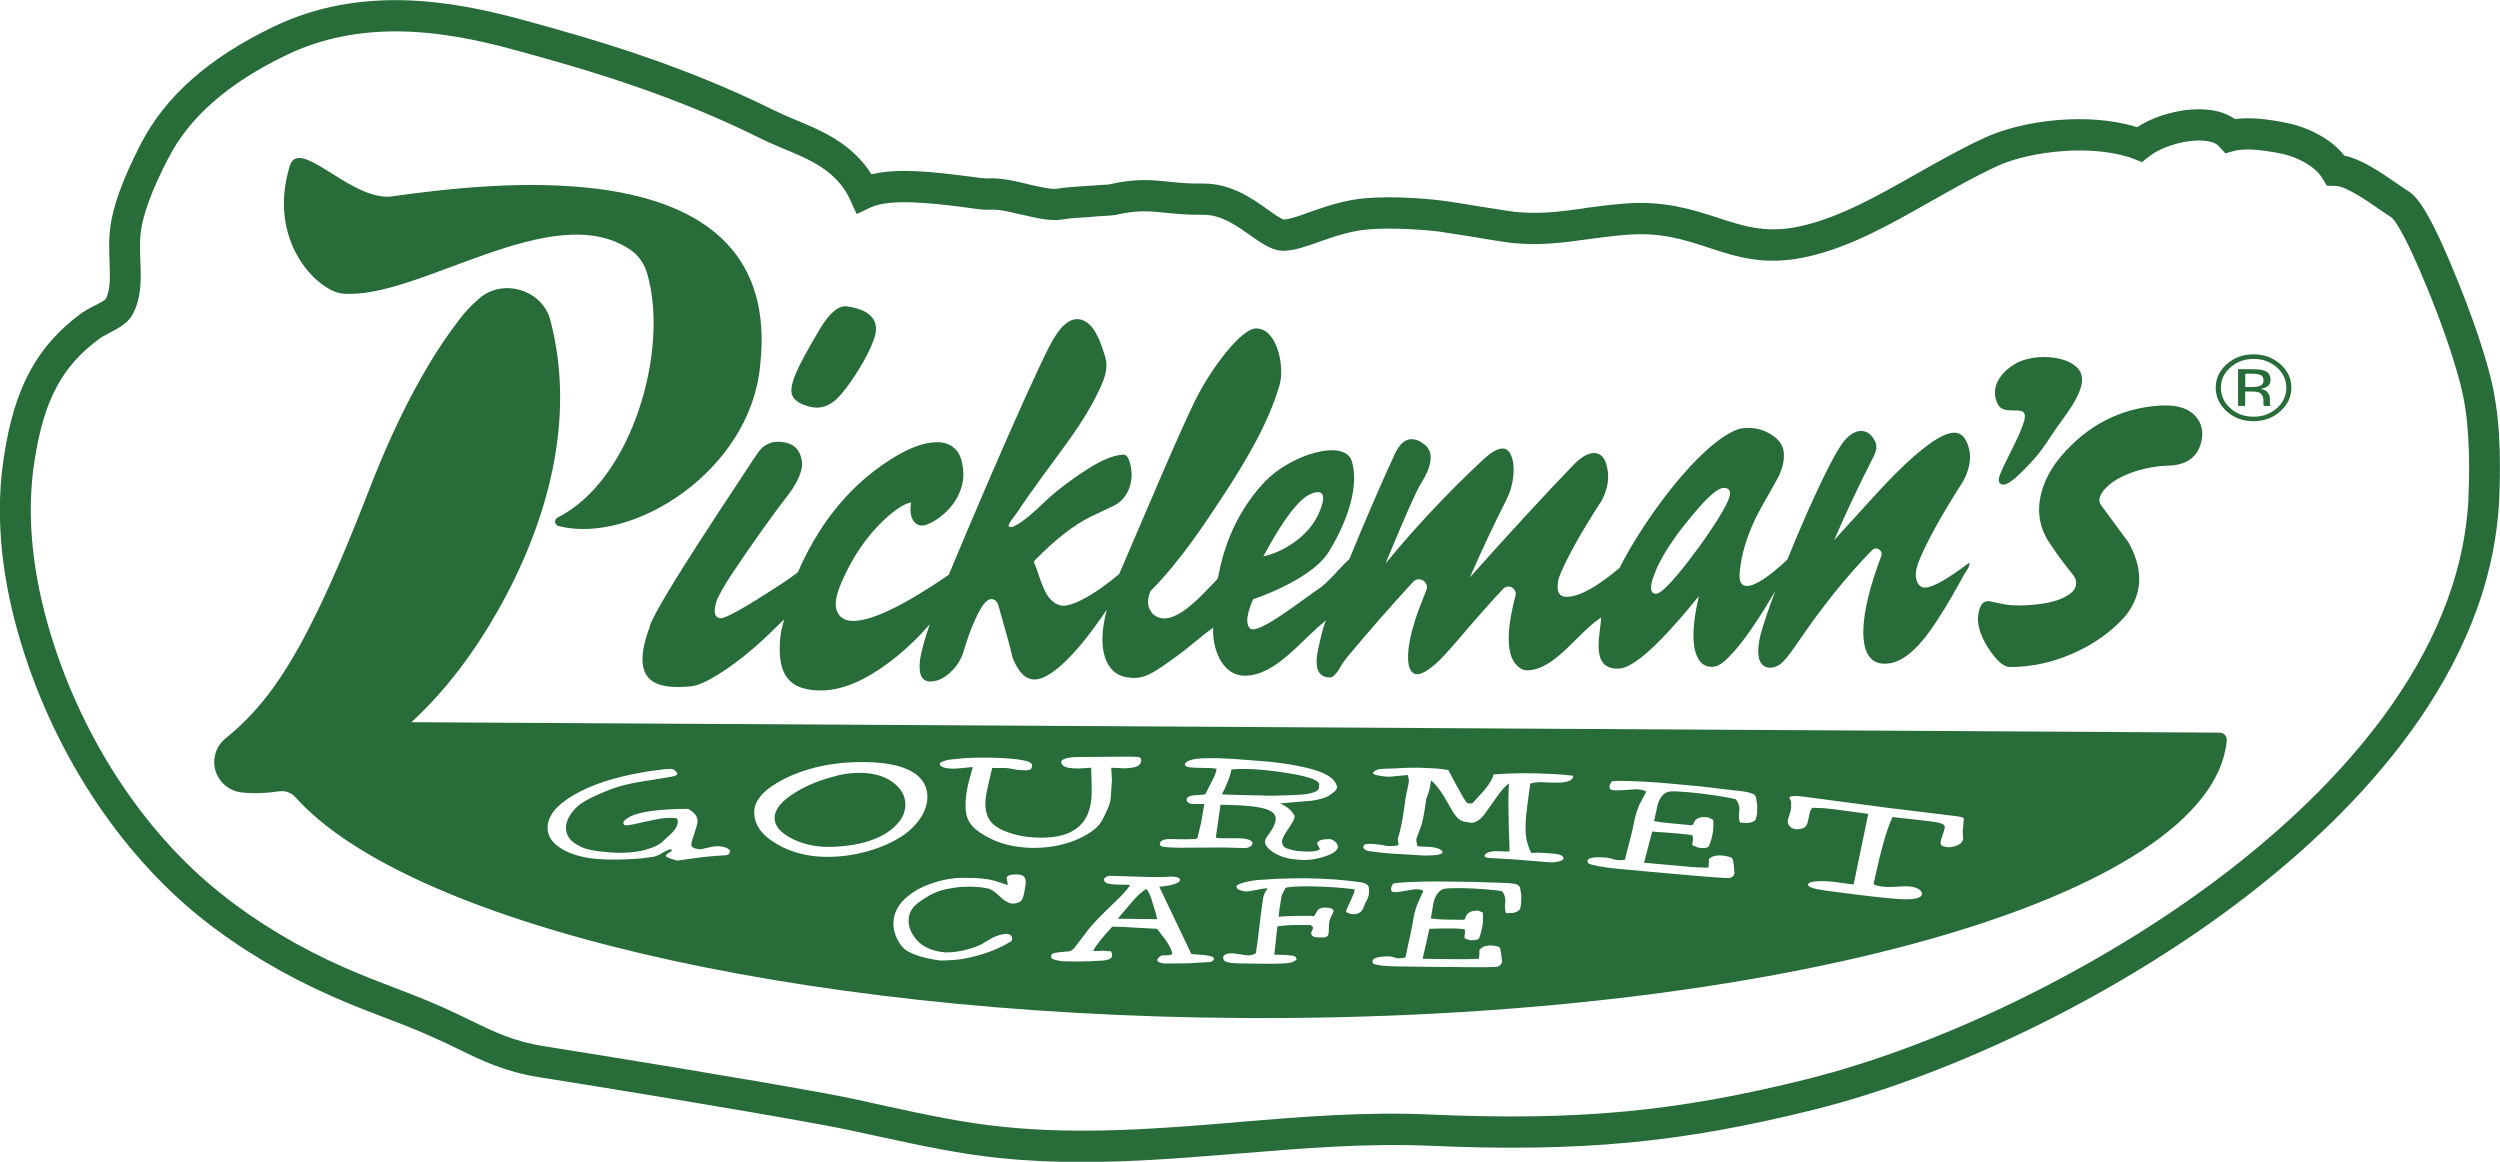 <?xml version="1.0" encoding="UTF-8"?> <svg xmlns="http://www.w3.org/2000/svg" width="170" height="79" viewBox="0 0 170 79" fill="none"><g clip-path="url(#clip0_2_6)"><path d="M169.987 30.776C169.947 29.203 169.807 27.827 169.561 26.566C169.135 24.362 167.958 21.107 167.005 18.803C165.161 14.269 164.322 13.318 163.703 12.954C163.611 12.902 163.391 12.762 163.071 12.53C161.727 11.601 160.515 10.803 159.417 10.584C158.152 8.963 155.93 8.447 155.663 8.394C154.113 8.061 152.914 7.969 151.983 8.096C151.671 7.877 151.324 7.724 150.925 7.605C149.287 7.154 146.951 7.605 145.321 8.648C142.006 7.605 137.514 8.171 134.919 9.384C133.281 10.142 131.77 11.005 130.286 11.842L130.172 11.907C127.616 13.349 125.201 14.716 122.645 15.333C120.23 15.925 118.658 15.412 116.836 14.816L116.796 14.803C115.093 14.251 113.169 13.633 110.499 13.839C109.533 13.918 108.681 14.032 107.852 14.137L107.645 14.177C106.056 14.396 104.677 14.575 103.026 14.409C102.885 14.396 102.068 14.269 101.414 14.164L100.676 14.05C99.592 13.87 98.56 13.704 98.147 13.651C96.764 13.471 94.533 13.34 92.944 13.471C91.433 13.585 90.168 14.037 89.044 14.426C88.372 14.672 87.74 14.904 87.301 14.93C87.081 14.878 86.563 14.505 86.203 14.247C85.158 13.502 83.726 12.481 81.838 12.481H81.785C80.806 12.494 80.055 12.416 79.463 12.354C78.365 12.24 77.219 12.122 75.449 12.534H75.423L75.409 12.547H75.396C75.177 12.56 74.61 12.586 74.378 12.613L73.939 12.639C73.139 12.692 72.375 12.744 71.875 12.832C71.528 12.898 70.636 12.692 69.991 12.547L69.912 12.521C68.968 12.302 68.002 12.069 67.123 12.135H67.11C66.891 12.135 66.153 12.03 65.859 11.995C63.382 11.675 61.02 11.417 59.263 11.855C57.933 9.73 55.803 8.854 54.06 8.135C53.506 7.903 53.001 7.684 52.536 7.452C46.625 4.53 40.829 2.778 35.445 1.323C30.734 0.048 24.564 -1.047 18.601 1.814C14.188 3.939 11.232 6.554 9.564 9.809C8.352 12.166 7.667 14.032 7.487 15.552C7.395 16.297 7.421 17.033 7.447 17.782C7.487 18.799 7.526 19.753 7.175 20.345C7.07 20.45 6.71 20.643 6.516 20.744L6.402 20.796C6.117 20.936 5.836 21.094 5.55 21.287C2.516 23.517 0.979 26.347 0.272 31.034C-0.308 34.705 0.013 38.736 1.216 42.998C3.425 50.814 8.005 57.924 13.801 62.519C16.357 64.539 19.378 66.344 22.527 67.724C23.725 68.263 24.863 68.701 25.974 69.126L26.04 69.152C27.058 69.538 28.103 69.936 29.175 70.414C29.886 70.725 30.492 71.005 31.151 71.329C32.776 72.127 34.326 72.876 36.649 73.248C41.035 73.945 50.007 75.399 55.882 76.481C57.239 76.727 58.618 77.033 59.922 77.318L60.049 77.344C62.605 77.896 65.253 78.466 67.936 78.746C69.833 78.939 71.703 79.018 73.578 79.018C77.192 79.018 80.74 78.72 84.214 78.439L84.433 78.426C88.601 78.08 92.926 77.73 97.159 77.909C107.434 78.361 114.289 77.717 123.374 75.452C133.044 73.029 144.298 67.479 152.751 60.951C160.278 55.155 169.363 45.78 169.943 34C169.995 32.83 170.009 31.77 169.982 30.793L169.987 30.776ZM167.857 33.882C167.317 44.851 158.653 53.727 151.491 59.251C143.258 65.612 132.284 71.023 122.874 73.38C114.008 75.596 107.307 76.227 97.264 75.789C92.891 75.583 88.5 75.942 84.266 76.293L84.047 76.319C78.883 76.744 73.526 77.182 68.147 76.617C65.578 76.359 62.983 75.807 60.493 75.263L60.365 75.237C59.048 74.939 57.656 74.632 56.26 74.374C50.375 73.292 41.365 71.838 36.987 71.141C34.962 70.821 33.671 70.199 32.055 69.415C31.37 69.082 30.751 68.784 30.005 68.451C28.894 67.96 27.822 67.549 26.79 67.15L26.711 67.124C25.64 66.712 24.529 66.287 23.37 65.77C20.375 64.456 17.508 62.743 15.097 60.824C9.638 56.509 5.326 49.802 3.236 42.411C2.125 38.447 1.818 34.723 2.345 31.35C2.977 27.227 4.215 24.884 6.784 23.017C6.925 22.903 7.144 22.798 7.364 22.684L7.478 22.619C8.009 22.334 8.615 22.027 8.949 21.497C9.647 20.336 9.595 18.934 9.542 17.699C9.516 17.029 9.502 16.385 9.568 15.806C9.722 14.571 10.341 12.884 11.426 10.799C12.87 7.965 15.518 5.647 19.505 3.728C21.947 2.559 24.463 2.134 26.887 2.134C29.763 2.134 32.538 2.725 34.901 3.369C40.179 4.797 45.861 6.51 51.605 9.358C52.136 9.629 52.663 9.848 53.256 10.102C55.052 10.838 56.91 11.61 57.814 13.594L58.253 14.558L59.197 14.107C60.501 13.502 63.171 13.787 65.573 14.093C66.671 14.247 67.031 14.286 67.277 14.26C67.83 14.207 68.647 14.4 69.446 14.593L69.525 14.606C70.531 14.838 71.475 15.057 72.235 14.926C72.621 14.847 73.398 14.799 74.079 14.759L74.505 14.72C75.497 14.667 75.743 14.641 75.91 14.606C77.342 14.273 78.18 14.361 79.252 14.466C79.871 14.531 80.71 14.619 81.807 14.606H81.847C83.059 14.606 84.082 15.342 85.009 15.995C85.808 16.56 86.572 17.103 87.358 17.05C88.096 17.024 88.895 16.731 89.734 16.433C90.765 16.074 91.85 15.688 93.102 15.596C94.485 15.482 96.549 15.583 97.879 15.749C98.252 15.802 99.311 15.968 100.343 16.135L101.08 16.262C102.06 16.415 102.617 16.507 102.81 16.52C104.707 16.713 106.271 16.507 107.922 16.275L108.128 16.249C108.914 16.144 109.74 16.03 110.644 15.964C112.915 15.784 114.491 16.284 116.142 16.827L116.182 16.84C118.131 17.484 120.129 18.141 123.124 17.405C125.952 16.722 128.494 15.281 131.177 13.761L131.292 13.695C132.736 12.884 134.221 12.034 135.771 11.312C138.094 10.243 142.392 9.778 145.115 10.808L145.655 11.027L146.121 10.655C147.179 9.818 149.208 9.34 150.367 9.651C150.6 9.717 150.78 9.818 150.885 9.949L151.324 10.427L151.93 10.26C152.602 10.081 153.713 10.155 155.223 10.466C156.01 10.633 157.38 11.211 157.92 12.126L158.231 12.63L158.811 12.643C159.522 12.643 161.046 13.712 161.859 14.277C162.245 14.549 162.478 14.689 162.631 14.794C162.737 14.873 163.404 15.552 165.06 19.609C165.938 21.734 167.097 24.927 167.501 26.973C167.734 28.121 167.848 29.383 167.888 30.824C167.914 31.753 167.901 32.756 167.848 33.877L167.857 33.882Z" fill="#276C39"></path><path d="M55.056 27.652H55.065C55.72 27.832 56.339 27.652 56.896 27.131C57.296 26.741 57.77 26.119 58.297 25.282C58.829 24.45 59.202 23.714 59.413 23.1C59.623 22.566 59.619 22.097 59.404 21.729C59.127 21.26 58.543 20.976 57.608 20.835C57.037 20.761 56.444 21.238 55.799 22.294C54.96 23.7 54.411 24.708 54.161 25.291C53.941 25.794 53.831 26.176 53.814 26.478C53.809 26.495 53.809 26.517 53.809 26.539C53.809 27.078 54.231 27.455 55.056 27.652Z" fill="#276C39"></path><path d="M136.926 27.91C137.4 27.91 137.611 27.937 137.677 28.182C137.795 28.598 137.132 29.917 136.649 30.885C136.065 32.05 135.85 32.519 135.929 32.764C135.955 32.834 136.004 32.887 136.065 32.918C136.32 33.045 136.75 32.935 138.199 31.341L138.274 31.262C138.722 30.78 139.099 30.206 139.468 29.654L139.881 29.045L140.162 28.66C140.75 27.84 141.58 26.701 141.58 25.812C141.58 25.553 141.51 25.313 141.343 25.107C140.513 24.09 138.142 24.051 136.983 24.765C135.793 25.51 135.358 26.557 135.859 27.503C136.074 27.906 136.522 27.906 136.921 27.906L136.926 27.91Z" fill="#276C39"></path><path d="M44.197 42.591C42.713 46.507 44.724 46.884 47.003 46.669C47.859 46.582 49.511 45.552 51.219 44.098C51.921 43.498 52.685 42.748 53.318 42.118C53.274 42.345 53.129 42.819 53.098 43.033C52.716 45.951 53.717 46.989 55.926 46.95C57.45 46.919 59.154 46.13 61.055 44.575C61.832 43.936 62.557 43.23 63.224 42.45C62.877 43.449 62.658 44.247 62.566 44.834C62.434 45.898 62.697 46.402 63.36 46.336C63.931 46.301 64.48 45.96 65.003 45.311C65.266 44.983 65.459 44.584 65.582 44.111C65.767 43.489 65.977 42.889 66.228 42.319C66.465 41.776 66.68 41.373 66.869 41.119C67.058 40.873 67.233 40.742 67.405 40.738C67.633 40.738 67.795 40.878 67.892 41.171C68.357 42.797 68.687 43.984 68.867 44.751C69.262 45.732 69.758 46.218 70.36 46.205C71.023 46.192 71.888 45.609 72.959 44.448C73.526 43.848 74.189 43.007 74.94 41.929C75.05 41.767 75.155 41.614 75.26 41.46C74.905 42.836 74.87 43.931 75.155 44.751C75.467 45.614 76.073 46.06 76.964 46.095C77.904 46.148 78.514 45.701 79.853 44.742C80.877 44.014 81.496 43.406 82.501 42.674C82.405 43.826 82.963 45.977 84.697 45.946C86.853 45.907 88.574 43.379 90.199 42.175C89.993 42.372 89.615 44.203 89.567 44.518C89.461 45.267 89.532 46.082 90.467 46.065C90.66 46.065 90.933 45.762 91.266 45.158C91.394 44.956 91.516 44.794 91.626 44.667C93.115 42.88 94.603 41.18 96.092 39.568C96.496 39.13 97.212 39.577 96.992 40.129C96.847 40.483 96.711 40.838 96.575 41.189C96.088 42.459 95.816 43.524 95.758 44.378C95.701 45.232 95.864 45.719 96.241 45.837C96.588 45.925 97.146 45.609 97.915 44.873C98.288 44.496 98.96 43.743 99.912 42.613C100.751 41.64 101.515 40.786 102.213 40.045C102.565 39.669 103.184 40.015 103.052 40.51C102.328 43.265 102.459 44.921 103.443 45.478C103.566 45.548 103.706 45.583 103.864 45.583C105.766 45.548 107.351 42.937 108.884 41.99C108.805 43.257 108.12 45.548 110.091 45.465C111.084 45.425 112.897 43.782 115.519 40.541C114.974 42.928 115.044 44.444 115.716 45.101C115.914 45.267 116.138 45.346 116.397 45.346C116.669 45.346 116.946 45.228 117.218 45C118.079 44.269 119.15 42.823 120.432 40.672C120.529 40.514 120.621 40.352 120.722 40.186C120.23 41.495 119.888 42.503 119.708 43.204C119.449 44.299 119.528 44.991 119.941 45.285C120.266 45.473 120.626 45.443 121.03 45.184C121.276 45.013 121.636 44.584 122.101 43.905C123.862 41.307 125.596 39.147 127.296 37.413C127.586 37.119 128.069 37.43 127.924 37.816C127.129 39.918 126.721 41.636 126.703 42.963C126.712 44.523 127.265 45.237 128.38 45.118C129.14 45.057 129.948 44.51 130.796 43.48C131.489 42.626 132.368 41.241 133.43 39.314C133.544 38.985 133.992 38.578 133.913 38.262C132.455 39.362 131.463 39.927 130.923 39.958C130.668 39.967 130.484 39.835 130.365 39.559C130.198 39.187 130.26 38.666 130.554 37.991C131.134 36.637 132.073 34.946 133.378 32.913C133.492 32.742 133.584 32.567 133.663 32.388C133.94 31.735 134.027 31.139 133.913 30.596C133.733 29.807 133.386 29.413 132.886 29.422C132.065 29.435 130.725 30.381 128.85 32.252C128.385 32.708 127.01 34.197 124.727 36.725C125.522 34.867 126.422 32.962 127.428 31.003C127.594 30.648 127.634 30.355 127.546 30.11C127.318 29.566 126.975 29.299 126.532 29.304C126.176 29.312 125.816 29.523 125.456 29.921C124.977 30.456 124.143 32.059 122.944 34.731C122.479 35.779 122.009 36.887 121.539 38.056C120.274 39.239 119.357 39.835 118.794 39.844C118.399 39.853 118.237 39.529 118.303 38.889C118.399 37.798 118.737 36.628 119.317 35.375C119.519 34.95 119.835 34.364 120.27 33.61C120.696 32.861 120.951 32.405 121.012 32.256C121.232 31.753 121.324 31.288 121.302 30.837C121.28 30.346 121.021 29.93 120.511 29.593C120.006 29.255 119.458 29.089 118.869 29.102C118.672 29.102 118.492 29.12 118.32 29.146C117.499 29.391 116.48 30.123 115.268 31.367C114.092 32.576 112.928 34.066 111.764 35.822C111.11 36.821 110.561 37.754 110.131 38.613C108.603 39.91 107.408 40.567 106.548 40.584C106.051 40.593 105.854 40.278 105.937 39.634C105.942 39.485 106.007 39.248 106.152 38.924C106.679 37.706 107.553 36.147 108.783 34.245C108.892 34.096 108.98 33.934 109.05 33.759C109.288 33.211 109.384 32.69 109.345 32.195C109.261 31.257 108.932 30.797 108.365 30.806C107.97 30.815 107.514 31.082 106.995 31.617C105.164 33.509 102.811 36.059 99.952 39.261C100.764 37.408 101.59 35.651 102.429 33.995C102.71 33.448 102.863 32.865 102.916 32.256C102.96 31.647 102.885 31.17 102.683 30.824C102.565 30.605 102.389 30.491 102.148 30.5C101.796 30.504 101.318 30.802 100.716 31.384C98.389 33.562 96.224 35.875 94.213 38.324C95.499 35.218 96.299 33.4 96.628 32.874C96.803 32.598 96.948 32.331 97.058 32.081C97.418 31.227 97.357 30.613 96.865 30.224C96.553 29.978 96.259 29.86 95.96 29.864C95.556 29.873 95.196 30.175 94.893 30.776C94.489 31.63 93.962 32.808 93.317 34.306C92.733 35.665 92.215 36.896 91.758 38.013C91.165 38.543 90.309 39.634 89.641 40.059C88.746 40.646 85.567 43.191 85.018 42.744C84.469 42.293 85.211 40.751 85.211 40.751C85.211 40.751 89.159 39.463 90.357 37.522C91.697 35.353 92.417 32.975 91.929 31.38C91.438 29.781 87.784 30.92 86.054 32.712C83.274 35.59 82.91 39.064 82.809 39.344C81.676 40.519 79.669 42.902 78.382 41.741C78.093 41.377 77.917 40.97 78.229 40.194C80.262 38.175 82.058 35.406 83.09 33.842C84.877 31.13 86.282 28.664 87.007 26.202C87.384 24.923 86.84 22.307 85.4 22.334C84.381 22.351 82.387 25.067 81.43 26.92C80.363 28.971 77.43 35.98 76.27 38.648C76.213 38.775 76.161 38.906 76.103 39.038C75.607 39.441 75.151 39.796 74.716 40.098C73.421 40.965 72.529 41.312 72.046 41.149C71.664 41.031 71.352 40.742 71.102 40.273C70.939 39.98 70.733 39.441 70.478 38.648L70.316 38.24C70.316 38.192 70.338 38.14 70.377 38.092C71.796 36.65 73.069 35.66 74.211 35.117C74.909 34.784 75.427 34.539 75.757 34.381C76.204 34.153 76.529 33.798 76.736 33.321C76.951 32.821 77.004 32.296 76.894 31.739C76.793 31.183 76.617 30.907 76.393 30.911C75.739 30.946 74.931 31.275 73.969 31.888C73.245 32.34 72.555 32.852 71.884 33.378C71.054 34.044 70.272 34.942 69.398 35.529C69.253 35.625 68.74 35.976 68.599 35.787C68.498 35.66 69.064 35.007 69.165 34.85C69.736 33.982 70.347 33.141 70.957 32.296C72.266 30.491 73.644 28.778 74.602 26.811C75.072 25.856 75.423 25.102 75.129 24.187C74.865 23.359 74.439 21.913 73.438 21.72C72.736 21.584 72.05 22.193 71.361 23.543C70.535 25.172 69.161 28.217 67.229 32.681C66.114 35.27 65.213 37.408 64.515 39.09C61.498 41.154 59.347 42.196 58.056 42.223C57.441 42.236 57.046 41.982 56.879 41.46C56.752 41.044 56.866 40.418 57.226 39.594C57.959 37.886 58.938 36.458 60.15 35.319C60.901 34.635 61.507 34.245 61.955 34.162C61.858 34.736 61.924 35.169 62.148 35.463C62.346 35.704 62.605 35.787 62.926 35.708C63.387 35.551 63.852 35.257 64.318 34.828C64.722 34.442 65.025 34.017 65.227 33.544C65.494 32.935 65.569 32.331 65.464 31.713C65.393 31.218 65.244 30.841 65.02 30.6C64.695 30.237 64.247 30.057 63.672 30.07C62.763 30.088 61.683 30.504 60.436 31.323C57.911 32.957 55.935 35.305 54.499 38.368C54.411 38.552 54.328 38.736 54.253 38.919C53.906 39.182 53.546 39.437 53.173 39.682C52.106 40.37 49.436 42.126 48.962 42.039C48.597 41.99 48.509 41.636 48.694 40.965C48.782 40.641 49.194 39.883 49.879 38.863C51.034 37.132 52.668 34.832 53.621 33.619C53.823 33.356 53.989 33.093 54.139 32.821C54.451 32.243 54.582 31.753 54.53 31.371C54.416 30.552 53.937 30.11 53.085 30.044C52.857 30.026 52.633 30.044 52.417 30.105C52.15 30.21 51.952 30.329 51.812 30.46C51.675 30.587 51.456 30.885 51.14 31.371C50.525 32.361 44.843 40.738 44.184 42.556L44.197 42.591ZM112.603 38.775C113.064 37.697 113.881 36.466 115.049 35.078C116.063 33.842 116.779 33.207 117.179 33.176C117.657 33.167 117.767 33.461 117.499 34.066C117.411 34.263 117.297 34.495 117.152 34.74C116.595 35.721 115.804 36.865 114.794 38.179C113.644 39.664 112.906 40.4 112.585 40.378C112.155 40.339 112.164 39.804 112.607 38.779L112.603 38.775ZM89.15 33.575C89.922 33.281 90.155 33.592 89.835 34.517C89.545 35.362 89.022 36.076 88.285 36.663C87.543 37.255 86.748 37.645 85.909 37.833C87.244 35.336 88.324 33.921 89.154 33.575H89.15Z" fill="#276C39"></path><path d="M136.64 45.359C138.133 45.359 139.565 45.048 140.966 44.431C142.419 43.791 143.618 42.932 144.549 41.859C144.843 41.491 145.071 41.097 145.238 40.65C145.66 39.515 145.502 38.258 144.738 36.882C144.632 36.733 144.053 35.945 142.999 34.521C142.775 34.267 142.709 34.022 142.792 33.794C142.889 33.54 143.051 33.303 143.293 33.093C143.785 32.62 144.509 32.248 145.458 31.971C146.191 31.774 146.841 31.674 147.399 31.665C147.877 31.656 148.294 31.573 148.637 31.411C149.085 31.196 149.405 30.841 149.594 30.351C149.796 29.807 149.805 29.308 149.638 28.848C149.225 27.88 148.259 27.464 146.722 27.591C144.132 27.792 141.936 28.936 140.153 31.021C139.622 31.647 139.24 32.3 138.985 32.966C138.476 34.342 138.559 35.599 139.253 36.738C139.754 37.526 140.32 38.293 140.935 39.055C141.172 39.331 141.238 39.625 141.124 39.931C141.067 40.089 140.961 40.221 140.816 40.326C140.351 40.72 139.582 40.983 138.498 41.101C137.641 41.193 136.93 41.198 136.35 41.101C136.078 41.053 135.731 40.983 135.314 40.886C134.985 40.843 134.761 40.992 134.642 41.325C134.352 42.078 134.519 42.959 135.125 43.953C135.709 44.869 136.214 45.337 136.631 45.355L136.64 45.359Z" fill="#276C39"></path><path d="M150.947 49.819L27.972 49.109C30.339 46.945 32.284 44.291 33.834 41.561C37.193 35.647 39.191 28.59 37.444 21.856C36.956 19.705 34.15 18.846 32.521 20.354C32.047 20.761 31.568 21.265 31.199 21.777C30.47 22.715 29.799 23.731 29.201 24.721C27.656 27.293 26.435 29.948 25.35 32.668C23.87 36.484 22.268 40.479 20.349 43.953C19.001 46.367 17.543 48.439 15.308 50.235C14.912 50.564 14.631 51.054 14.579 51.62C14.46 52.754 15.308 53.771 16.445 53.889C17.284 53.972 18.14 53.941 18.987 53.81C19.396 53.749 19.804 53.898 20.081 54.204C27.669 62.686 53.629 69.042 84.534 69.226C120.832 69.432 150.424 61.03 151.421 50.354C151.447 50.069 151.228 49.824 150.942 49.824L150.947 49.819ZM49.598 58.059L49.418 58.151L48.584 58.208C48.298 58.23 48.017 58.261 47.736 58.287L47.649 58.3L46.063 58.52H46.055C45.927 58.489 45.778 58.445 45.615 58.392C45.44 58.331 45.334 58.279 45.282 58.226L45.273 58.217V58.2C45.273 58.16 45.299 58.108 45.501 57.981C45.554 57.946 45.594 57.919 45.624 57.902C45.686 57.854 45.695 57.836 45.695 57.832C45.695 57.805 45.655 57.775 45.589 57.744C45.519 57.766 45.44 57.797 45.352 57.836C45.255 57.88 45.15 57.932 45.032 58.002C44.852 58.125 44.645 58.213 44.417 58.265C44.325 58.279 44.057 58.318 43.587 58.375C42.388 58.458 41.44 58.476 40.75 58.419C39.964 58.37 39.27 58.217 38.682 57.968C37.725 57.556 37.233 56.986 37.237 56.276C37.237 55.519 37.791 54.804 38.875 54.143C38.915 54.117 38.959 54.09 39.002 54.069C39.591 53.718 40.298 53.407 41.128 53.135C41.887 52.89 42.748 52.684 43.679 52.522C43.819 52.496 43.96 52.469 44.109 52.448L45.203 52.303C45.427 52.285 45.585 52.281 45.664 52.29C45.717 52.294 45.774 52.312 45.831 52.347C45.866 52.369 45.901 52.395 45.936 52.43C46.015 52.513 46.05 52.575 46.055 52.623C46.055 52.675 45.993 52.724 45.866 52.767C45.76 52.807 45.04 52.929 43.666 53.14C43.117 53.227 42.599 53.341 42.107 53.477C41.721 53.595 41.347 53.736 41.005 53.885C40.359 54.147 39.832 54.419 39.455 54.686C39.411 54.721 39.371 54.756 39.327 54.791C39.095 54.984 38.901 55.208 38.752 55.453C38.577 55.742 38.484 56.018 38.484 56.263C38.484 56.614 38.607 56.907 38.844 57.148C38.976 57.288 39.2 57.433 39.499 57.582C39.718 57.691 40.004 57.77 40.35 57.832C40.513 57.867 40.851 57.91 41.352 57.95C41.532 57.972 41.764 57.985 42.032 57.989C42.296 57.994 42.542 57.989 42.748 57.972C43.038 57.954 43.306 57.915 43.534 57.871C43.771 57.827 44.008 57.757 44.254 57.67C44.307 57.652 44.36 57.63 44.408 57.613C44.641 57.521 44.847 57.407 45.027 57.262C45.242 57.047 45.396 56.903 45.488 56.828C45.883 56.487 46.081 56.171 46.09 55.895V55.878C46.09 55.878 46.055 55.694 46.046 55.65C45.971 55.637 45.765 55.619 45.765 55.619C45.668 55.606 45.519 55.611 45.326 55.619C45.01 55.641 44.526 55.729 43.881 55.873C43.236 56.022 42.827 56.106 42.678 56.119C42.498 56.127 42.397 56.088 42.384 55.992C42.384 55.922 42.406 55.86 42.454 55.808C42.498 55.755 42.586 55.685 42.717 55.606C43.135 55.33 43.973 55.142 45.22 55.054C45.739 55.015 46.257 54.997 46.775 55.002H46.784C47.218 55.225 47.438 55.514 47.438 55.86C47.438 55.97 47.363 56.228 47.223 56.649C47.082 57.047 47.003 57.324 47.008 57.442C47.008 57.538 47.073 57.613 47.209 57.67C47.354 57.727 47.499 57.753 47.64 57.753L48.198 57.626C48.378 57.582 48.536 57.56 48.663 57.547C48.786 57.543 48.869 57.547 48.922 57.547C49.111 57.573 49.251 57.595 49.348 57.63C49.449 57.665 49.546 57.735 49.642 57.832L49.66 57.849L49.576 58.059H49.598ZM56.624 58.261C55.184 58.318 53.91 58.029 52.848 57.407C51.776 56.789 51.254 56.035 51.289 55.168C51.315 54.366 52.022 53.617 53.388 52.934C54.745 52.268 56.308 51.896 58.038 51.83C59.035 51.791 59.913 51.847 60.655 51.992C61.578 52.185 62.24 52.509 62.623 52.965C62.93 53.328 63.079 53.771 63.062 54.266C63.053 54.55 62.978 54.853 62.851 55.155C62.719 55.457 62.526 55.76 62.267 56.049C61.718 56.693 60.875 57.223 59.76 57.639C58.741 58.011 57.687 58.222 56.62 58.261H56.624ZM69.749 60.097C69.697 60.469 69.64 60.763 69.583 60.973C69.517 61.192 69.416 61.319 69.293 61.349C69.095 61.433 68.911 61.463 68.753 61.437C68.511 61.371 68.261 61.222 68.019 60.986C67.751 60.727 67.506 60.539 67.286 60.443C66.935 60.351 66.496 60.298 65.982 60.294C65.481 60.289 65.029 60.329 64.629 60.412C64.225 60.469 63.843 60.578 63.492 60.741C63.303 60.828 63.11 60.938 62.908 61.065C62.732 61.179 62.548 61.301 62.364 61.446C62.038 61.718 61.845 62.042 61.797 62.41C61.727 62.935 61.924 63.457 62.385 63.969C62.456 64.044 62.535 64.114 62.618 64.18C62.833 64.35 63.092 64.486 63.382 64.587C63.628 64.67 63.927 64.731 64.265 64.762C64.928 64.775 65.613 64.648 66.289 64.399C66.447 64.342 66.601 64.28 66.759 64.206C67.031 64.031 67.264 63.89 67.444 63.794C67.8 63.61 68.142 63.509 68.45 63.501C68.568 63.501 68.669 63.54 68.74 63.61C68.805 63.676 68.836 63.763 68.823 63.873L68.792 63.987V63.996L68.77 64C68.485 64.18 68.177 64.342 67.848 64.491C67.277 64.745 66.649 64.955 65.964 65.108C65.587 65.192 65.222 65.253 64.893 65.275C64.559 65.301 64.23 65.314 63.918 65.314C63.308 65.231 62.772 65.108 62.328 64.955C61.867 64.793 61.569 64.626 61.402 64.434C61.296 64.324 61.204 64.197 61.125 64.066C61.024 63.904 60.941 63.724 60.875 63.536C60.756 63.176 60.726 62.83 60.774 62.497C60.84 62.002 61.094 61.538 61.529 61.122C61.617 61.038 61.714 60.96 61.815 60.881C62.197 60.578 62.653 60.324 63.189 60.132C63.988 59.834 64.783 59.685 65.56 59.694C65.56 59.694 66.338 59.707 66.342 59.707C66.623 59.72 66.93 59.751 67.268 59.807C67.466 59.843 67.716 59.908 68.041 60.022C68.041 60.022 68.467 60.167 68.511 60.184C68.511 60.175 68.516 60.167 68.52 60.145V60.114C68.52 60.066 68.52 60.013 68.498 59.952C68.498 59.952 68.454 59.715 68.454 59.702C68.472 59.532 68.713 59.453 69.174 59.461C69.389 59.461 69.552 59.518 69.644 59.628C69.741 59.737 69.767 59.9 69.745 60.105L69.749 60.097ZM67.44 57.061C66.654 56.697 66.135 56.29 65.894 55.86C65.718 55.558 65.639 55.142 65.657 54.607C65.657 54.55 65.666 54.489 65.67 54.437C65.696 54.038 65.758 53.639 65.855 53.249C65.855 53.249 66.122 52.255 66.149 52.158C66.052 52.167 65.806 52.189 65.415 52.229C65.174 52.255 64.976 52.268 64.836 52.268C64.528 52.268 64.291 52.237 64.111 52.163C63.966 52.093 63.9 52.031 63.9 51.961C63.9 51.874 64.023 51.799 64.256 51.729C64.463 51.668 64.743 51.628 65.086 51.602C65.538 51.55 66.127 51.519 66.812 51.519C67.712 51.51 68.502 51.554 69.165 51.633C69.868 51.725 70.197 51.852 70.18 52.045C70.171 52.194 70.149 52.272 70.096 52.303C70.013 52.36 69.881 52.382 69.684 52.382L69.275 52.356C69.104 52.338 68.911 52.307 68.709 52.264C68.608 52.242 68.48 52.229 68.331 52.224H67.756L67.47 52.215C67.427 52.404 67.172 53.486 67.172 53.486C67.08 53.889 67.027 54.222 67.009 54.458C67.009 54.498 67.009 54.529 67.005 54.564C66.992 54.989 67.071 55.365 67.242 55.676C67.431 56.018 67.791 56.298 68.327 56.513C69.056 56.815 69.912 56.969 70.856 56.96C71.216 56.96 71.563 56.929 71.884 56.872C72.213 56.811 72.503 56.723 72.749 56.605C73.258 56.364 73.636 56.009 73.868 55.554C74.066 55.19 74.18 54.743 74.22 54.231C74.224 54.134 74.228 54.038 74.228 53.941C74.237 53.727 74.242 53.499 74.228 53.28C74.228 53.28 74.202 52.277 74.198 52.202C74.092 52.211 73.781 52.233 73.781 52.233L73.337 52.259C73.078 52.259 72.854 52.242 72.674 52.211C72.481 52.172 72.353 52.119 72.274 52.045C72.195 51.966 72.16 51.887 72.16 51.817C72.16 51.716 72.274 51.637 72.494 51.571C72.692 51.506 72.995 51.48 73.394 51.475L76.753 51.453C77.013 51.453 77.21 51.458 77.364 51.475C77.588 51.493 77.61 51.637 77.601 51.716C77.588 51.931 77.46 52.08 77.214 52.145C77.034 52.207 76.762 52.242 76.393 52.246L75.976 52.224C75.976 52.224 75.638 52.207 75.563 52.207C75.572 52.285 75.612 53.013 75.612 53.013L75.537 54.165L75.498 54.493C75.475 54.59 75.436 54.712 75.383 54.853C75.137 55.44 74.931 55.821 74.795 56.014C74.505 56.382 74.048 56.71 73.416 57.008C72.485 57.433 71.458 57.648 70.36 57.657C69.275 57.661 68.287 57.464 67.422 57.061H67.44ZM82.554 65.2C82.541 65.279 82.471 65.345 82.335 65.415H82.321L80.824 65.503C80.209 65.516 79.652 65.52 79.138 65.516C78.971 65.489 78.848 65.454 78.76 65.402C78.707 65.354 78.699 65.31 78.699 65.279C78.699 65.275 78.699 65.27 78.699 65.262C78.707 65.205 78.747 65.148 78.813 65.091C78.839 65.064 78.874 65.043 78.909 65.021C78.945 64.999 78.984 64.981 79.019 64.964H79.028H79.221L79.48 64.951C79.564 64.942 79.647 64.924 79.713 64.885C79.717 64.688 79.559 64.342 79.226 63.864C79.226 63.864 78.909 63.457 78.756 63.26C78.712 63.203 78.681 63.163 78.677 63.159C78.642 63.159 77.192 63.08 77.192 63.08C76.705 63.041 76.191 63.019 75.656 63.014C75.647 63.014 75.642 63.014 75.634 63.014C75.317 63.356 75.054 63.65 74.848 63.912C74.602 64.219 74.43 64.469 74.338 64.653C74.365 64.661 74.395 64.666 74.395 64.666H74.685C74.782 64.666 74.887 64.666 75.001 64.648C75.159 64.648 75.291 64.666 75.392 64.688L75.489 64.675H75.511H75.533C75.559 64.697 75.594 64.745 75.621 64.929C75.621 64.946 75.625 64.968 75.629 64.99C75.603 65.165 75.414 65.27 75.05 65.314C74.891 65.327 74.597 65.345 74.184 65.362C73.772 65.38 73.372 65.384 72.995 65.38L72.309 65.367C72.187 65.354 72.05 65.341 71.901 65.305C71.791 65.284 71.471 65.231 71.475 65.047V65.025C71.493 64.92 71.532 64.85 71.616 64.832C71.686 64.806 71.835 64.775 72.059 64.749C72.248 64.727 72.494 64.701 72.797 64.679C72.814 64.666 73.038 64.486 73.038 64.486L74.066 63.137C74.136 63.054 74.215 62.962 74.299 62.87C74.527 62.611 74.804 62.322 75.133 62.002L76.165 60.995C76.486 60.67 76.71 60.399 76.85 60.18C76.828 60.18 76.802 60.18 76.802 60.18L76.63 60.162L75.985 60.154L75.634 60.136L75.37 60.088C75.287 60.07 75.212 60.035 75.137 59.974C75.102 59.943 75.08 59.891 75.072 59.803C75.085 59.702 75.195 59.619 75.401 59.553H75.405L76.674 59.593L78.273 59.637C78.879 59.645 79.309 59.637 79.559 59.606L79.832 59.615C79.902 59.623 79.981 59.637 80.055 59.658C80.183 59.702 80.244 59.764 80.244 59.838V59.851C80.231 59.948 80.108 60.035 79.853 60.118C79.621 60.197 79.283 60.263 78.83 60.298C78.861 60.359 79.66 62.042 80.284 63.347C80.679 64.18 81.004 64.859 81.013 64.876C81.052 64.876 81.764 64.933 81.764 64.933C82.005 64.951 82.163 64.977 82.278 65.007C82.427 65.047 82.488 65.086 82.515 65.121C82.537 65.143 82.55 65.174 82.55 65.205V65.213L82.554 65.2ZM80.46 57.652L80.086 57.643C79.638 57.635 79.318 57.613 79.147 57.591C78.953 57.565 78.861 57.494 78.865 57.389V57.372C78.879 57.275 78.945 57.192 79.081 57.131C79.212 57.069 79.397 57.047 79.652 57.056L80.332 57.069C80.587 57.078 80.907 57.069 81.285 57.052C81.373 57.021 81.412 56.999 81.43 56.982C81.43 56.951 81.685 55.9 81.685 55.9C81.685 55.9 81.878 54.761 81.891 54.673C81.808 54.673 81.088 54.673 81.088 54.673C80.969 54.66 80.868 54.625 80.798 54.572C80.727 54.52 80.688 54.454 80.692 54.375V54.362C80.705 54.226 80.842 54.134 81.088 54.09L81.742 54.042C81.917 54.029 81.953 54.012 81.966 54.003C81.983 53.955 82.071 53.784 82.466 53.013C82.62 52.728 82.699 52.478 82.73 52.272C82.664 52.264 82.4 52.233 82.4 52.233L81.944 52.22L81.329 52.207C81.088 52.198 80.899 52.185 80.78 52.154C80.6 52.119 80.569 52.036 80.578 51.97C80.587 51.891 80.666 51.817 80.815 51.742C80.956 51.672 81.131 51.628 81.333 51.602C81.54 51.576 81.768 51.563 82.018 51.558H82.822C83.546 51.58 84.332 51.628 85.141 51.703L86.388 51.804C86.84 51.852 87.283 51.913 87.727 51.979C88.891 52.185 89.725 52.417 90.208 52.689C90.603 52.899 90.849 53.179 90.924 53.517V53.525V53.53C90.919 53.622 90.858 53.714 90.757 53.814C90.656 53.906 90.52 54.007 90.34 54.121C90.089 54.27 89.694 54.375 89.185 54.45L87.745 54.568C87.745 54.568 87.261 54.616 87.042 54.638C87.411 54.783 87.701 54.993 87.894 55.273L87.999 55.413C88.025 55.444 88.039 55.479 88.034 55.532C88.034 55.536 88.03 55.541 88.03 55.549C88.021 55.637 87.986 55.742 87.907 55.878C87.841 56.001 87.709 56.215 87.499 56.517C87.305 56.815 87.196 57.047 87.178 57.21C87.178 57.218 87.178 57.231 87.178 57.24C87.178 57.359 87.222 57.477 87.319 57.586C87.367 57.63 87.45 57.665 87.551 57.705L87.942 57.819C88.188 57.871 88.478 57.897 88.798 57.906C89.115 57.915 89.36 57.897 89.519 57.854C89.659 57.819 89.734 57.775 89.747 57.727C89.747 57.718 89.738 57.683 89.663 57.565C89.593 57.464 89.567 57.385 89.576 57.332C89.576 57.284 89.624 57.236 89.721 57.17C89.808 57.118 89.918 57.087 90.054 57.078C90.054 57.078 90.41 57.056 90.414 57.056C90.489 57.056 90.572 57.087 90.651 57.135C90.735 57.192 90.809 57.253 90.88 57.324C90.946 57.42 90.976 57.512 90.972 57.604C90.937 57.871 90.594 58.094 89.909 58.296C89.65 58.366 89.439 58.41 89.259 58.441C89.079 58.471 88.851 58.48 88.583 58.476C88.034 58.462 87.56 58.384 87.174 58.248C86.792 58.108 86.475 57.919 86.247 57.691C86.076 57.503 86.006 57.35 86.014 57.218C86.023 57.135 86.054 57.043 86.12 56.942L86.379 56.579C86.598 56.268 86.717 55.983 86.748 55.751C86.778 55.409 86.555 55.164 86.076 55.015C85.575 54.857 84.772 54.765 83.687 54.739C83.687 54.739 83.059 54.726 82.993 54.721C82.984 54.783 82.831 55.869 82.831 55.869C82.831 55.869 82.681 56.899 82.673 56.964C82.774 56.991 82.945 57.004 83.182 57.004H84.302C84.556 57.013 84.767 57.047 84.925 57.1C85.088 57.166 85.171 57.245 85.167 57.354V57.372C85.154 57.451 85.097 57.529 84.982 57.586C84.877 57.643 84.745 57.674 84.592 57.665L83.16 57.63L80.451 57.643L80.46 57.652ZM93.102 60.71C93.071 60.955 92.979 61.183 92.856 61.38L92.698 61.766C92.658 61.853 92.601 61.941 92.509 62.029L92.425 62.072C92.355 62.116 92.276 62.142 92.197 62.156C92.079 62.173 91.969 62.173 91.846 62.147L91.692 62.086C91.569 62.059 91.534 61.993 91.538 61.95V61.937C91.538 61.937 91.547 61.871 91.916 61.087C92.079 60.714 92.118 60.596 92.118 60.557V60.539C92.118 60.539 92.118 60.504 92.105 60.486C91.947 60.447 91.578 60.403 90.994 60.355C90.392 60.307 89.764 60.276 89.106 60.272C88.772 60.263 88.469 60.272 88.188 60.285C87.911 60.298 87.692 60.316 87.529 60.342C87.45 60.359 87.393 60.408 87.354 60.491L87.152 60.907L87.09 61.284L87.029 61.674L86.98 62.024C86.98 62.024 86.959 62.274 86.954 62.344C87.196 62.318 87.459 62.305 87.722 62.291L88.548 62.278H89.128C89.128 62.278 89.317 62.305 89.356 62.305C89.378 62.265 89.545 61.985 89.545 61.985C89.628 61.801 89.826 61.709 90.133 61.713C90.305 61.718 90.441 61.739 90.537 61.788C90.687 61.845 90.691 61.937 90.673 62.007L90.485 62.392C90.427 62.519 90.397 62.646 90.379 62.773C90.37 62.839 90.366 62.962 90.362 63.119V63.15L90.353 63.422C90.331 63.584 90.269 63.684 90.164 63.724L89.958 63.746H89.738C89.558 63.746 89.431 63.733 89.334 63.693C89.189 63.628 89.158 63.527 89.163 63.444C89.163 63.435 89.163 63.417 89.163 63.408C89.163 63.391 89.176 63.36 89.224 63.264C89.233 63.251 89.233 63.242 89.242 63.233C89.268 63.185 89.286 63.141 89.29 63.115V63.102C89.29 63.045 89.224 62.975 89.11 62.896C89.079 62.896 87.806 62.905 87.806 62.905C87.485 62.918 87.165 62.949 86.871 62.992C86.858 63.089 86.84 63.211 86.822 63.352C86.8 63.553 86.774 63.79 86.743 64.079C86.743 64.079 86.699 64.482 86.673 64.731C86.664 64.828 86.656 64.898 86.656 64.924C86.721 64.924 86.932 64.924 86.932 64.924L87.398 64.937L87.859 64.977C87.99 64.999 88.069 65.029 88.105 65.078C88.122 65.1 88.126 65.121 88.126 65.152C88.153 65.174 88.166 65.205 88.166 65.222V65.231L88.135 65.284C88.083 65.323 87.973 65.38 87.793 65.45C87.595 65.516 86.976 65.546 85.9 65.533L84.153 65.507C83.885 65.503 83.665 65.481 83.503 65.437C83.327 65.393 83.222 65.327 83.2 65.244C83.169 65.139 83.169 65.104 83.173 65.091C83.178 65.043 83.204 65.003 83.243 64.964C83.274 64.933 83.318 64.907 83.375 64.885C83.489 64.837 83.63 64.823 83.797 64.823C83.81 64.823 83.854 64.823 84.412 64.907C84.442 64.907 84.473 64.915 84.504 64.92C84.697 64.955 84.833 64.964 84.912 64.968C84.982 64.968 85.079 64.951 85.215 64.907C85.294 64.88 85.338 64.859 85.365 64.841C85.395 64.819 85.404 64.802 85.404 64.797L85.536 63.855L85.593 63.382L85.742 62.151L85.887 61.1C85.918 60.868 86.028 60.635 86.203 60.403C86.12 60.412 85.997 60.416 85.997 60.416C85.874 60.429 85.707 60.46 85.501 60.5L84.978 60.596C84.838 60.618 84.741 60.627 84.68 60.614C84.504 60.596 84.35 60.548 84.205 60.486C84.095 60.425 84.078 60.346 84.087 60.294C84.087 60.254 84.104 60.219 84.13 60.197C84.144 60.18 84.188 60.154 84.355 60.084C84.478 60.031 84.631 59.987 84.833 59.952L85.202 59.882C85.321 59.856 85.518 59.843 85.812 59.825C85.812 59.825 86.765 59.759 86.77 59.759L87.793 59.733L88.697 59.72C89.488 59.733 90.195 59.759 90.809 59.807C91.424 59.856 91.986 59.913 92.478 59.987C92.847 60.031 93.053 60.162 93.089 60.381V60.714L93.102 60.71ZM103.439 61.354L103.425 61.494C103.425 61.494 103.425 61.512 103.425 61.516C103.39 61.739 103.373 61.775 103.364 61.788C103.307 61.932 103.144 62.024 102.907 62.072C102.89 62.081 102.846 62.09 102.718 62.086L102.446 62.094L102.407 62.103L102.398 62.072L102.358 61.915C102.345 61.836 102.341 61.761 102.336 61.682C102.336 61.647 102.336 61.617 102.336 61.582C102.336 61.533 102.336 61.481 102.35 61.433C102.363 61.376 102.367 61.323 102.367 61.279C102.367 61.157 102.35 61.043 102.319 60.942C102.279 60.806 102.209 60.684 102.121 60.592C101.845 60.552 101.445 60.504 100.936 60.465C100.409 60.425 99.891 60.403 99.407 60.39C98.854 60.386 98.45 60.403 98.213 60.434C98.02 60.482 97.849 60.609 97.713 60.811C97.576 61.021 97.489 61.266 97.449 61.547C97.449 61.547 97.339 62.204 97.308 62.405C97.308 62.432 97.3 62.449 97.3 62.458C97.418 62.467 97.769 62.506 97.769 62.506L98.305 62.532L99.328 62.545H99.508C99.601 62.524 99.645 62.48 99.649 62.418C99.675 62.283 99.75 62.169 99.873 62.072C99.886 62.064 99.899 62.055 99.912 62.05C100.035 61.972 100.185 61.932 100.36 61.937L100.457 61.915C100.457 61.915 100.51 61.915 100.597 61.95C100.65 61.972 100.716 62.002 100.813 62.046L100.835 62.059V62.081C100.857 62.379 100.848 62.655 100.813 62.922C100.773 63.181 100.703 63.457 100.606 63.737C100.584 63.882 100.404 63.943 100.044 63.939C99.983 63.939 99.886 63.917 99.767 63.877L99.614 63.812H99.592L99.583 63.676L99.614 63.483C99.614 63.483 99.618 63.448 99.618 63.426C99.618 63.356 99.614 63.277 99.592 63.19C99.416 63.159 99.157 63.141 98.81 63.133C98.499 63.133 97.954 63.133 97.199 63.159C97.194 63.185 97.085 63.671 96.975 64.162C96.865 64.653 96.751 65.152 96.738 65.196C96.808 65.196 98.182 65.218 98.182 65.218L99.618 65.227C99.934 65.227 100.259 65.213 100.571 65.192C100.58 65.104 100.597 64.854 100.597 64.854C100.597 64.819 100.602 64.78 100.602 64.758C100.602 64.679 100.593 64.653 100.593 64.648V64.635V64.622C100.593 64.605 100.593 64.591 100.707 64.495C100.707 64.495 100.826 64.403 100.83 64.399C100.997 64.324 101.181 64.293 101.375 64.293C101.533 64.293 101.678 64.32 101.823 64.359C101.946 64.372 102.02 64.451 102.033 64.591L102.086 64.907L102.121 65.196L102.143 65.38C102.13 65.459 102.104 65.529 102.051 65.59C102.007 65.651 101.937 65.695 101.849 65.73C101.796 65.752 101.564 65.774 100.163 65.77L96.997 65.743L95.065 65.717C94.494 65.713 94.362 65.695 94.309 65.682C94.27 65.682 94.23 65.682 94.195 65.678C94.041 65.669 93.923 65.66 93.844 65.643C93.431 65.586 93.339 65.525 93.343 65.454C93.335 65.419 93.321 65.384 93.321 65.367C93.321 65.367 93.321 65.354 93.33 65.354C93.343 65.24 93.453 65.156 93.655 65.108C93.844 65.064 94.09 65.034 94.406 65.029C94.485 65.029 94.582 65.047 94.709 65.078L95.051 65.17C95.253 65.17 95.438 65.148 95.578 65.095C95.605 64.937 95.666 64.635 95.763 64.197C95.798 64.031 95.842 63.851 95.886 63.645C95.978 63.207 96.048 62.874 96.079 62.659C96.083 62.624 96.092 62.594 96.097 62.559C96.154 62.182 96.25 61.818 96.386 61.472L96.773 60.605V60.596C96.773 60.596 96.773 60.578 96.76 60.565C96.733 60.53 96.632 60.478 96.272 60.469C96.206 60.469 95.987 60.5 95.627 60.565C95.271 60.631 95.021 60.666 94.885 60.662C94.748 60.662 94.665 60.64 94.617 60.587V60.578V60.574C94.59 60.495 94.586 60.434 94.59 60.39L94.63 60.272L94.7 60.136C94.713 60.092 94.744 60.035 95.732 59.983L96.825 59.948C97.269 59.939 97.721 59.934 98.182 59.943L100.062 59.965L101.963 60.026C102.451 60.035 102.797 60.062 102.999 60.101C103.21 60.149 103.333 60.241 103.364 60.368L103.452 60.872L103.443 61.345L103.439 61.354ZM106.899 52.947C106.851 53.048 106.692 53.127 106.407 53.184C106.223 53.214 105.906 53.232 105.45 53.214C104.989 53.201 104.73 53.192 104.672 53.184C104.396 53.206 104.185 53.236 104.058 53.289L103.939 54.152L103.825 55.041C103.746 55.663 103.72 56.206 103.75 56.666C103.781 57.126 103.908 57.573 104.124 58.002L104.615 57.981C104.708 57.981 104.813 57.989 104.918 57.998C105.028 58.007 105.142 58.011 105.261 58.02C105.691 58.042 105.972 58.081 106.117 58.143C106.262 58.204 106.324 58.287 106.315 58.384C106.306 58.462 106.196 58.524 105.99 58.581C105.788 58.629 105.581 58.651 105.388 58.638L102.956 58.441L101.296 58.344C101.059 58.331 100.94 58.279 100.953 58.195C100.958 58.156 100.984 58.112 101.019 58.073C101.173 57.928 101.471 57.867 101.906 57.88C102.244 57.902 102.49 57.906 102.653 57.897L102.595 56.167L102.569 54.318L102.604 53.271C102.354 53.451 102.073 53.771 101.761 54.222L101.041 55.234C100.821 55.567 100.576 55.79 100.321 55.891C100.233 55.935 100.15 55.948 100.049 55.948C99.978 55.948 99.816 55.917 99.557 55.869C99.302 55.816 99.056 55.615 98.823 55.247L98.191 54.156C97.892 53.67 97.603 53.311 97.313 53.065C97.269 53.368 97.229 53.582 97.194 53.714C97.155 53.845 97.089 54.055 96.979 54.34C96.887 55.098 96.781 55.668 96.672 56.066C96.544 56.399 96.426 56.728 96.312 57.043C96.303 57.148 96.325 57.315 96.391 57.543C96.426 57.551 96.562 57.565 96.808 57.573L97.19 57.586C97.344 57.595 97.48 57.617 97.598 57.639C97.717 57.665 97.835 57.713 97.95 57.775C98.024 57.814 98.073 57.871 98.099 57.946C98.094 58.016 97.993 58.068 97.8 58.117C97.612 58.156 97.295 58.178 96.861 58.178C96.698 58.169 96.417 58.151 96.026 58.125C95.631 58.108 95.319 58.086 95.104 58.073L94.823 58.055C94.542 58.042 94.217 58.011 93.853 57.972C93.484 57.932 93.238 57.897 93.106 57.88C92.825 57.814 92.693 57.718 92.711 57.586C92.724 57.481 92.772 57.424 92.865 57.402C92.952 57.385 93.093 57.376 93.282 57.385L93.471 57.398C93.585 57.407 93.734 57.42 93.914 57.446C94.099 57.477 94.23 57.503 94.327 57.529C94.647 57.547 94.906 57.529 95.104 57.468L95.051 57.026C95.135 56.789 95.214 56.482 95.288 56.114C95.368 55.751 95.442 55.291 95.513 54.748C95.543 54.493 95.583 54.252 95.627 54.02C95.671 53.788 95.719 53.556 95.776 53.315C95.793 53.236 95.798 53.179 95.802 53.14C95.816 53.039 95.789 52.895 95.728 52.702L94.823 52.785C94.656 52.816 94.476 52.82 94.283 52.811C94.151 52.803 94.011 52.785 93.848 52.754C93.69 52.724 93.598 52.702 93.563 52.702C93.462 52.671 93.396 52.627 93.37 52.57C93.37 52.557 93.37 52.54 93.383 52.518C93.391 52.491 93.457 52.443 93.585 52.369C93.651 52.334 93.747 52.307 93.866 52.294C93.993 52.277 94.305 52.268 94.792 52.255C95.635 52.198 96.395 52.189 97.076 52.229C97.3 52.237 97.497 52.255 97.682 52.259C97.862 52.272 98.125 52.303 98.481 52.36L99.034 53.394C99.425 54.117 99.662 54.511 99.75 54.59C99.781 54.616 99.851 54.629 99.956 54.638C100.035 54.638 100.097 54.638 100.136 54.612L100.953 53.714C101.313 53.263 101.52 52.916 101.555 52.662C102.126 52.614 102.771 52.588 103.487 52.579C104.189 52.579 104.896 52.597 105.595 52.632C106.13 52.662 106.556 52.697 106.859 52.737C106.943 52.745 106.982 52.772 106.973 52.833C106.973 52.868 106.947 52.912 106.903 52.951L106.899 52.947ZM119.488 55.256L119.466 55.396C119.427 55.615 119.405 55.681 119.396 55.703C119.317 55.847 119.137 55.935 118.874 55.957C118.852 55.965 118.812 55.974 118.667 55.957L118.338 55.939L118.32 55.922C118.29 55.852 118.276 55.799 118.272 55.746C118.254 55.641 118.246 55.536 118.246 55.427C118.246 55.361 118.254 55.3 118.263 55.243C118.276 55.181 118.281 55.12 118.281 55.063C118.281 54.94 118.268 54.831 118.237 54.73C118.189 54.581 118.118 54.45 118.013 54.34C117.697 54.266 117.249 54.182 116.66 54.095C116.068 54.003 115.479 53.933 114.921 53.88C114.298 53.823 113.837 53.801 113.565 53.819C113.336 53.845 113.143 53.959 112.989 54.16C112.831 54.371 112.73 54.62 112.678 54.914C112.678 54.914 112.489 55.76 112.476 55.834C112.546 55.843 113.024 55.922 113.024 55.922L113.63 55.987L114.856 56.101L114.996 56.119C115.102 56.097 115.163 56.057 115.172 55.987C115.189 55.865 115.277 55.755 115.422 55.667C115.567 55.58 115.751 55.545 115.98 55.571C116.01 55.571 116.09 55.567 116.09 55.567C116.12 55.567 116.191 55.589 116.48 55.742L116.502 55.755V55.777C116.524 56.088 116.511 56.382 116.463 56.645C116.419 56.92 116.344 57.21 116.226 57.486C116.199 57.635 115.993 57.691 115.585 57.657C115.514 57.652 115.413 57.617 115.282 57.556L115.106 57.486H115.088L115.08 57.354L115.115 57.139C115.115 57.113 115.123 57.087 115.123 57.056C115.123 56.982 115.11 56.89 115.093 56.798C114.891 56.758 114.588 56.719 114.193 56.688C113.846 56.653 113.24 56.609 112.348 56.548C112.335 56.609 111.813 58.576 111.795 58.664C111.87 58.673 113.45 58.813 113.45 58.813L115.084 58.958C115.453 58.988 115.813 59.001 116.173 59.001C116.182 58.914 116.199 58.677 116.199 58.677C116.208 58.629 116.208 58.594 116.208 58.563C116.208 58.493 116.208 58.467 116.199 58.454V58.445V58.432C116.199 58.41 116.217 58.392 116.331 58.318C116.331 58.318 116.476 58.239 116.48 58.239C116.665 58.178 116.876 58.156 117.1 58.173C117.271 58.187 117.451 58.222 117.618 58.274C117.758 58.314 117.837 58.397 117.85 58.533C117.85 58.533 117.859 58.572 117.864 58.625C117.881 58.721 117.903 58.857 117.903 58.857L117.947 59.365C117.938 59.444 117.907 59.514 117.85 59.575C117.793 59.637 117.719 59.676 117.618 59.702C117.587 59.711 117.473 59.733 115.708 59.588L114.206 59.457L112.111 59.273L109.902 59.067C109.266 59.006 109.112 58.971 109.059 58.949C108.822 58.927 108.642 58.896 108.532 58.861C108.071 58.774 107.966 58.703 107.966 58.638C107.961 58.611 107.948 58.533 107.948 58.533C107.966 58.423 108.089 58.353 108.326 58.318C108.537 58.287 108.822 58.287 109.178 58.309C109.257 58.309 109.367 58.34 109.516 58.37L109.907 58.48C110.148 58.502 110.346 58.493 110.508 58.454C110.543 58.23 110.675 57.74 110.873 56.977C110.996 56.509 111.07 56.176 111.106 55.961C111.185 55.527 111.308 55.111 111.479 54.721C111.492 54.699 111.646 54.406 111.931 53.854C111.931 53.841 111.931 53.836 111.922 53.823C111.883 53.775 111.755 53.714 111.356 53.674C111.286 53.666 111.035 53.683 110.627 53.714C110.214 53.749 109.929 53.753 109.779 53.74C109.621 53.731 109.529 53.696 109.481 53.648L109.472 53.639V53.63C109.45 53.552 109.441 53.495 109.446 53.451C109.45 53.411 109.468 53.363 109.494 53.319L109.573 53.175C109.591 53.135 109.617 53.074 110.745 53.109C111.084 53.118 111.501 53.135 111.988 53.162C112.493 53.192 113.011 53.232 113.538 53.28L115.668 53.477L117.828 53.736C118.382 53.784 118.777 53.841 119.001 53.911C119.247 53.977 119.37 54.073 119.405 54.209L119.493 54.752L119.48 55.247L119.488 55.256ZM133.536 55.729C133.523 55.786 133.514 55.895 133.509 56.04L133.487 56.307C133.465 56.412 133.461 56.504 133.465 56.583C133.501 57.021 133.496 57.047 133.492 57.061C133.465 57.201 133.378 57.319 133.237 57.411C133.101 57.508 132.881 57.573 132.556 57.617H132.539C132.412 57.586 132.315 57.578 132.253 57.573C132.135 57.56 132.047 57.516 132.003 57.451C131.959 57.389 131.942 57.31 131.972 57.21C131.986 57.122 132.025 56.991 132.091 56.802C132.161 56.614 132.196 56.491 132.21 56.421L132.249 56.259L132.218 56.141C132.218 56.141 132.21 56.101 132.113 56.044C132.038 56.001 131.924 55.97 131.792 55.935L131.314 55.856L130.014 55.707L128.969 55.593C128.969 55.593 128.745 55.562 128.692 55.554C128.486 55.996 128.275 56.596 128.064 57.35C127.902 57.928 127.735 58.607 127.568 59.365C127.515 59.602 127.463 59.851 127.406 60.105C127.441 60.132 127.529 60.189 127.537 60.197C127.555 60.202 127.735 60.245 127.735 60.245L127.95 60.285C128.178 60.316 128.451 60.324 128.767 60.307C128.767 60.307 129.127 60.285 129.123 60.285C129.434 60.263 129.693 60.263 129.909 60.281C130.163 60.316 130.374 60.39 130.545 60.508C130.545 60.508 130.554 60.513 130.558 60.517C130.664 60.618 130.717 60.719 130.69 60.815C130.677 60.894 130.624 60.96 130.541 60.999C130.422 61.078 130.181 61.13 129.799 61.152C129.584 61.157 129.32 61.152 129 61.126L128.262 61.06L128.029 61.038C127.7 61.008 127.155 60.942 126.374 60.85L124.147 60.561C123.748 60.508 123.44 60.447 123.243 60.377C123.146 60.346 123.08 60.316 123.032 60.281C122.962 60.237 122.927 60.193 122.935 60.145C122.953 60.075 123.032 60.022 123.194 59.974C123.511 59.913 123.897 59.9 124.332 59.939C124.354 59.93 124.42 59.93 124.661 59.961C124.661 59.961 124.666 59.961 124.674 59.961C124.793 59.978 125.983 60.14 126.044 60.149C126.044 60.136 126.088 59.952 126.145 59.667C126.317 58.848 126.659 57.175 126.87 56.167C126.966 55.694 127.037 55.365 127.041 55.343C126.839 55.317 124.696 55.028 124.696 55.028L124.016 54.958C124.016 54.958 123.291 54.932 123.256 54.927C123.212 54.962 123.168 55.01 123.137 55.072C123.098 55.142 123.072 55.23 123.05 55.326L122.953 55.777L122.913 55.952C122.896 56.018 122.852 56.088 122.804 56.171C122.751 56.25 122.637 56.316 122.492 56.355C122.351 56.39 122.22 56.399 122.105 56.39C121.996 56.377 121.908 56.342 121.824 56.294C121.715 56.215 121.644 56.132 121.605 56.035C121.565 55.944 121.557 55.856 121.574 55.782L121.666 55.453L121.745 55.203L121.802 54.923C121.802 54.923 121.789 54.708 121.789 54.699C121.807 54.634 121.807 54.577 121.794 54.52C121.78 54.463 121.75 54.393 121.697 54.301C121.675 54.27 121.684 54.235 121.688 54.218C121.719 54.169 121.789 54.143 121.943 54.134C122.11 54.117 122.347 54.134 122.615 54.169L127.748 54.848L128.301 54.923L133.114 55.51C133.241 55.527 133.342 55.549 133.417 55.576C133.544 55.611 133.544 55.69 133.54 55.733L133.536 55.729Z" fill="#276C39"></path><path d="M78.387 61.428C78.268 60.981 78.123 60.653 77.957 60.447C77.693 60.596 77.381 60.872 77.039 61.262C76.696 61.652 76.354 62.059 76.011 62.471C76.174 62.471 78.589 62.502 78.694 62.506C78.681 62.462 78.655 62.379 78.624 62.226C78.571 62.02 78.492 61.748 78.391 61.433L78.387 61.428Z" fill="#276C39"></path><path d="M60.712 53.192C60.08 52.732 59.255 52.522 58.245 52.557C57.968 52.57 57.7 52.592 57.445 52.632C57.199 52.671 56.918 52.732 56.615 52.829C55.671 53.078 54.828 53.429 54.108 53.871C53.173 54.437 52.694 55.006 52.672 55.597C52.655 56.136 53.05 56.618 53.849 57.021C54.653 57.437 55.588 57.626 56.62 57.582C57.559 57.551 58.407 57.416 59.118 57.179C60.054 56.872 60.756 56.404 61.204 55.795C61.432 55.484 61.551 55.138 61.564 54.774C61.586 54.152 61.292 53.622 60.708 53.192H60.712Z" fill="#276C39"></path><path d="M85.966 54.104H86.757C87.749 54.082 88.416 54.047 88.724 54.012C89.343 53.928 89.663 53.784 89.69 53.574V53.525C89.69 53.455 89.699 53.385 89.712 53.319C89.681 53.192 89.492 52.995 88.724 52.803C88.241 52.675 87.538 52.557 86.638 52.439C86.032 52.36 85.439 52.307 84.89 52.294C84.464 52.281 84.082 52.294 83.735 52.316C83.709 52.562 83.59 52.908 83.393 53.376C83.327 53.538 83.222 53.753 83.09 54.012C83.173 54.02 83.41 54.038 84.095 54.055L85.966 54.095V54.104Z" fill="#276C39"></path><path d="M23.238 19.959C28.358 20.476 37.593 13.34 42.893 17.006C43.433 17.379 43.811 17.94 44 18.57C45.541 23.77 42.981 32.672 37.918 35.187C37.659 35.314 37.707 35.704 37.988 35.774C43.038 37.058 51.03 31.998 51.688 24.87C53.41 9.782 33.325 12.433 26.575 13.362C26.479 13.375 26.387 13.383 26.294 13.379C23.519 13.305 20.309 9.301 19.699 11.298C18.144 16.411 21.583 19.744 23.238 19.959Z" fill="#276C39"></path><path d="M155.057 24.756C154.556 24.314 153.95 24.095 153.234 24.095C152.519 24.095 151.926 24.314 151.425 24.756C150.925 25.203 150.67 25.733 150.67 26.36C150.67 26.986 150.92 27.529 151.417 27.972C151.917 28.419 152.523 28.642 153.234 28.642C153.946 28.642 154.556 28.419 155.057 27.972C155.562 27.525 155.812 26.986 155.812 26.36C155.812 25.733 155.557 25.199 155.057 24.756ZM154.815 27.762C154.385 28.147 153.862 28.335 153.239 28.335C152.615 28.335 152.097 28.143 151.667 27.762C151.237 27.376 151.021 26.907 151.021 26.364C151.021 25.821 151.241 25.361 151.671 24.98C152.106 24.594 152.633 24.406 153.243 24.406C153.854 24.406 154.385 24.599 154.82 24.98C155.254 25.361 155.47 25.825 155.47 26.364C155.47 26.903 155.254 27.376 154.82 27.762H154.815Z" fill="#276C39"></path><path d="M154.398 25.829C154.398 25.514 154.253 25.299 153.959 25.199C153.797 25.137 153.533 25.107 153.186 25.107H152.189V27.604H152.672V26.622H153.072C153.344 26.622 153.529 26.649 153.638 26.701C153.814 26.793 153.915 26.982 153.915 27.275V27.472L153.924 27.551C153.924 27.551 153.928 27.573 153.933 27.582C153.933 27.586 153.937 27.595 153.937 27.604H154.394L154.381 27.573C154.381 27.573 154.359 27.512 154.354 27.442C154.354 27.376 154.354 27.319 154.354 27.258V27.074C154.354 26.947 154.297 26.82 154.196 26.688C154.095 26.552 153.933 26.474 153.713 26.443C153.889 26.417 154.025 26.377 154.122 26.32C154.306 26.215 154.394 26.053 154.394 25.825L154.398 25.829ZM153.621 26.259C153.516 26.298 153.353 26.316 153.134 26.316H152.677V25.413H153.112C153.393 25.413 153.599 25.444 153.726 25.505C153.854 25.571 153.92 25.694 153.92 25.873C153.92 26.066 153.819 26.193 153.617 26.263L153.621 26.259Z" fill="#276C39"></path></g><defs><clipPath id="clip0_2_6"><rect width="170" height="79" fill="white"></rect></clipPath></defs></svg> 